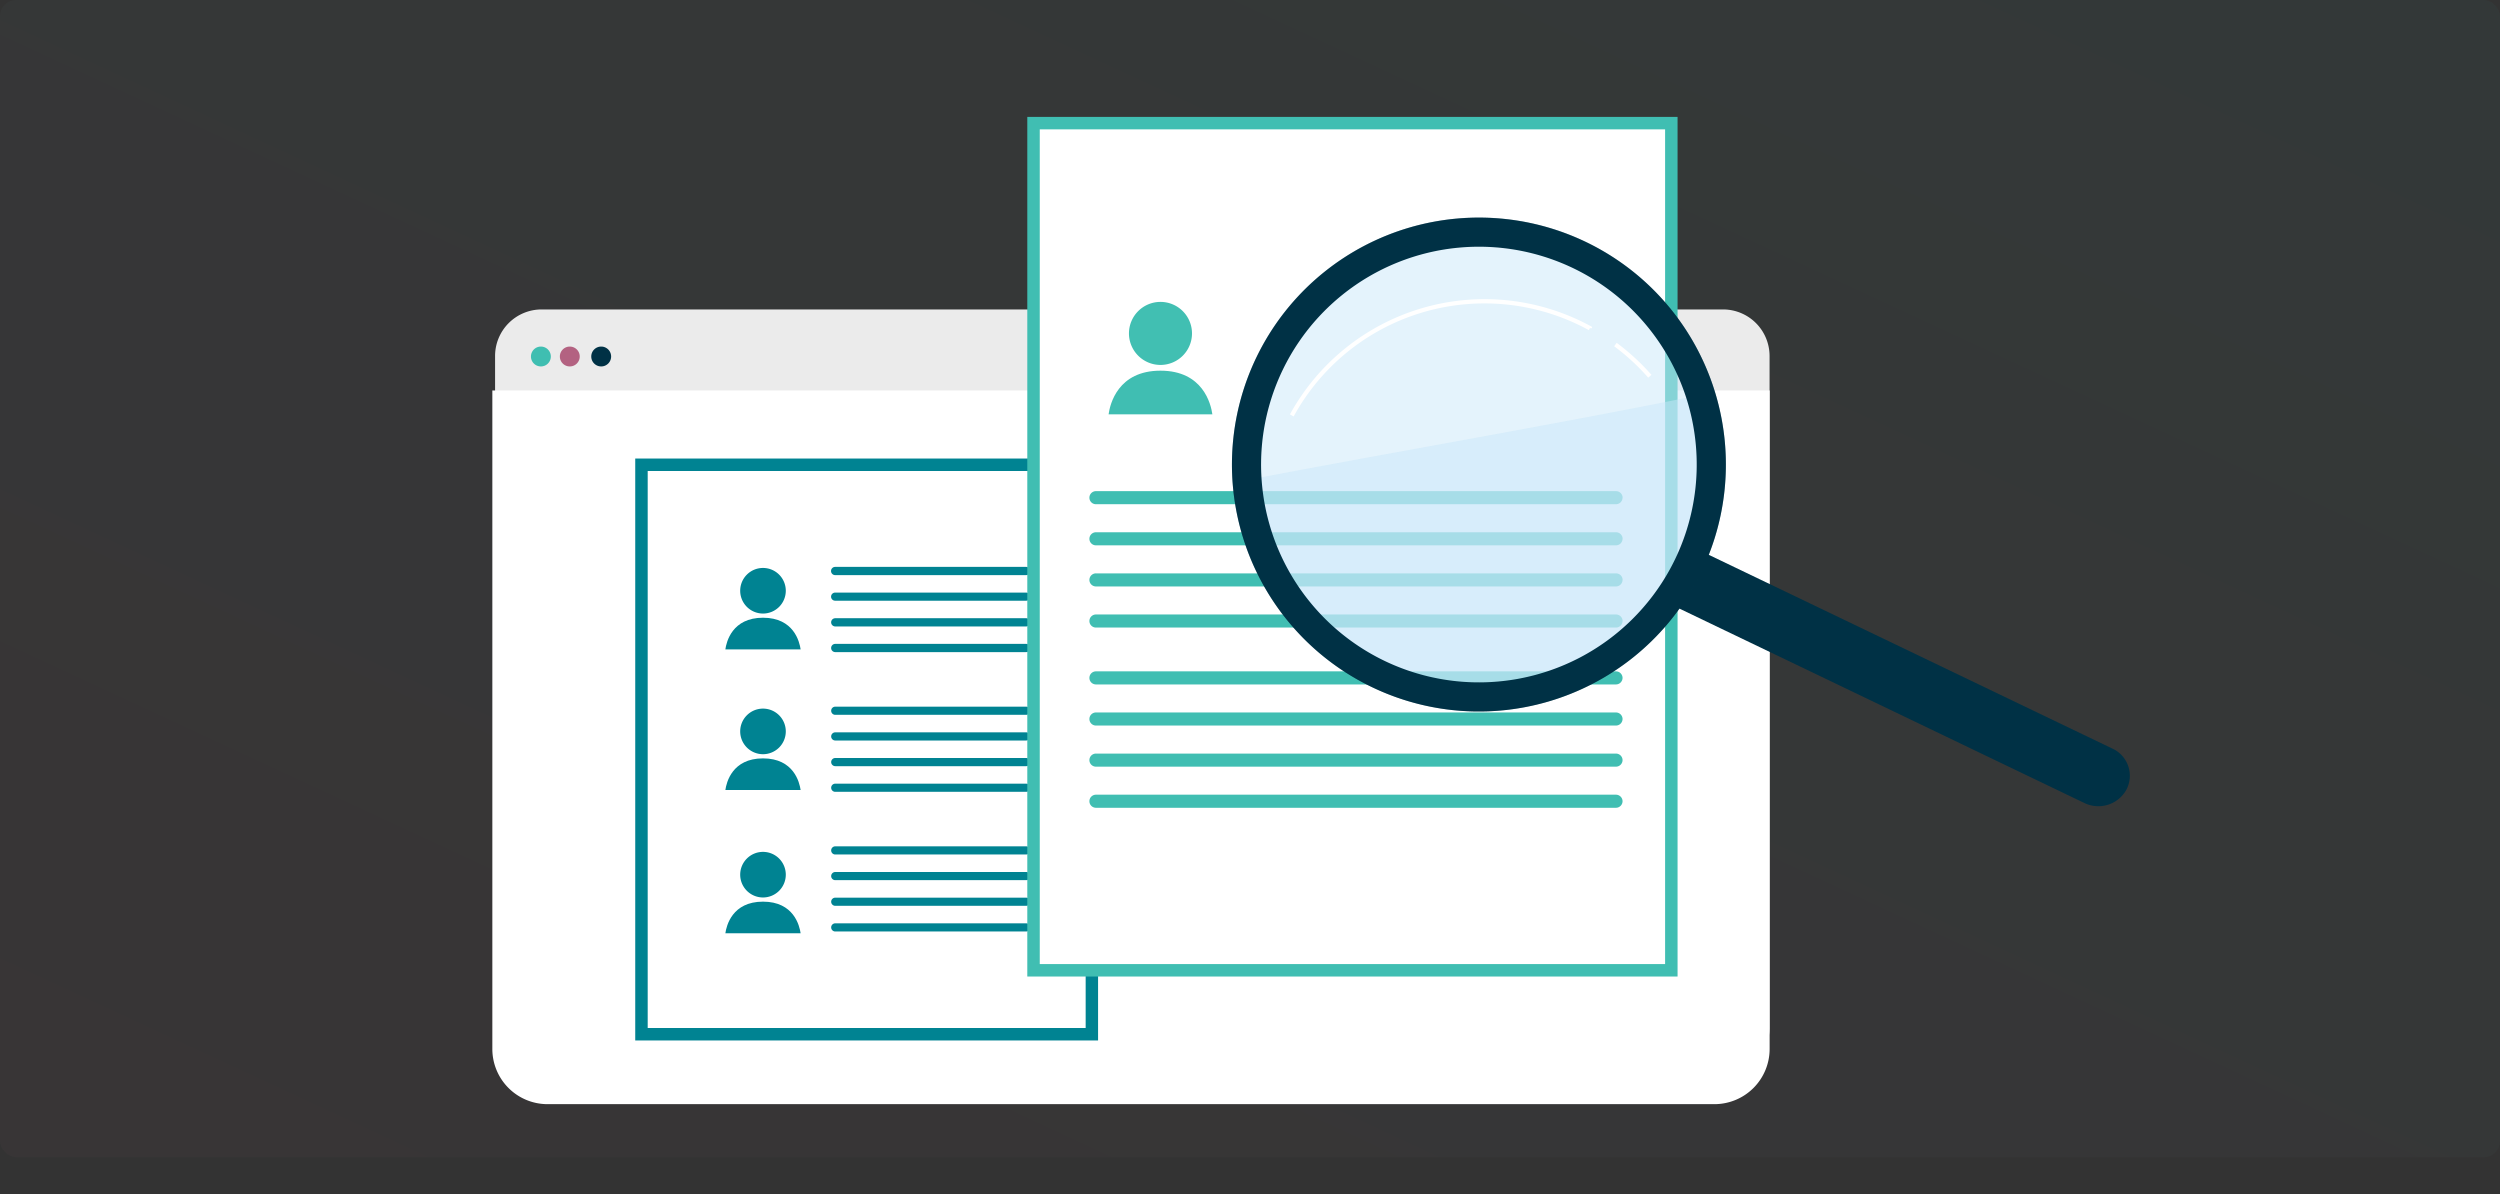 <svg xmlns="http://www.w3.org/2000/svg" xmlns:xlink="http://www.w3.org/1999/xlink" width="929" height="443.824" viewBox="0 0 929 443.824">
  <rect x="0" y="0" width="929" height="443.824" fill="#333333" stroke="none"/>
  <defs>
    <linearGradient id="linear-gradient" x1="0.008" y1="0.988" x2="1" y2="0.013" gradientUnits="objectBoundingBox">
      <stop offset="0" stop-color="#b56183"/>
      <stop offset="1" stop-color="#35c4b5"/>
    </linearGradient>
    <clipPath id="clip-path">
      <rect id="Rectangle_5854" data-name="Rectangle 5854" width="166.177" height="166.177" fill="none"/>
    </clipPath>
    <clipPath id="clip-path-2">
      <rect id="Rectangle_5855" data-name="Rectangle 5855" width="174.44" height="111.687" fill="none"/>
    </clipPath>
    <clipPath id="clip-path-3">
      <rect id="Rectangle_5856" data-name="Rectangle 5856" width="183.584" height="183.584" fill="none"/>
    </clipPath>
  </defs>
  <g id="Group_32478" data-name="Group 32478" transform="translate(-801 -998)">
    <rect id="Rectangle_5475" data-name="Rectangle 5475" width="929" height="430" rx="6" transform="translate(801 998)" opacity="0.038" fill="url(#linear-gradient)"/>
    <g id="_22-12-05_Everything_You_Need_to_Know_About_eDiscovery_for_Internal_Investigations_-01" data-name="22-12-05 Everything You Need to Know About eDiscovery for Internal Investigations -01" transform="translate(882.15 1013.66)">
      <g id="Group_32368" data-name="Group 32368" transform="translate(56.85 22.34)">
        <g id="Path_45363" data-name="Path 45363" transform="translate(45.971 76.989)">
          <path id="Path_45793" data-name="Path 45793" d="M93.932,55.6H533.111a17.3,17.3,0,0,1,17.2,17.407V322.469a17.314,17.314,0,0,1-17.2,17.407H93.932A17.333,17.333,0,0,1,76.71,322.469V73.007A17.3,17.3,0,0,1,93.932,55.6Z" transform="translate(-76.71 -55.6)" fill="#ebebeb"/>
        </g>
        <g id="Rectangle_5451" data-name="Rectangle 5451" transform="translate(44.953 107.104)">
          <path id="Path_45794" data-name="Path 45794" d="M76.293,68.61H550.912V313.3A20.518,20.518,0,0,1,530.4,333.812H96.779A20.518,20.518,0,0,1,76.27,313.3V68.61Z" transform="translate(-76.27 -68.61)" fill="#fff"/>
        </g>
        <g id="Path_45364" data-name="Path 45364" transform="translate(81.688 90.785)">
          <path id="Path_45795" data-name="Path 45795" d="M99.547,65.264a3.692,3.692,0,1,1,0-.023v.023" transform="translate(-92.14 -61.56)" fill="#003145"/>
        </g>
        <g id="Path_45365" data-name="Path 45365" transform="translate(59.281 90.785)">
          <path id="Path_45796" data-name="Path 45796" d="M89.867,65.264a3.692,3.692,0,1,1,0-.023v.023" transform="translate(-82.46 -61.56)" fill="#3fbeb1"/>
        </g>
        <g id="Path_45366" data-name="Path 45366" transform="translate(70.022 90.785)">
          <path id="Path_45797" data-name="Path 45797" d="M94.507,65.264a3.692,3.692,0,1,1,0-.023v.023" transform="translate(-87.1 -61.56)" fill="#b36281"/>
        </g>
        <g id="Rectangle_5453" data-name="Rectangle 5453" transform="translate(98.053 132.404)">
          <rect id="Rectangle_5848" data-name="Rectangle 5848" width="167.357" height="211.615" transform="translate(2.315 2.315)" fill="#fff"/>
          <path id="Path_45798" data-name="Path 45798" d="M271.22,295.762H99.21V79.54H271.2V295.785Zm-167.357-4.63H266.59V84.17H103.84V291.155Z" transform="translate(-99.21 -79.54)" fill="#008392"/>
        </g>
        <g id="Rectangle_5454" data-name="Rectangle 5454" transform="translate(124.349 168.491)">
          <rect id="Rectangle_5849" data-name="Rectangle 5849" width="39.073" height="39.999" fill="#fff"/>
        </g>
        <g id="Rectangle_5456" data-name="Rectangle 5456" transform="translate(124.349 220.388)">
          <rect id="Rectangle_5850" data-name="Rectangle 5850" width="39.073" height="39.999" fill="#fff"/>
        </g>
        <g id="Rectangle_5458" data-name="Rectangle 5458" transform="translate(124.349 272.308)">
          <rect id="Rectangle_5851" data-name="Rectangle 5851" width="39.073" height="39.999" fill="#fff"/>
        </g>
        <g id="Path_45374" data-name="Path 45374" transform="translate(170.852 172.658)">
          <path id="Path_45799" data-name="Path 45799" d="M204.64,98.458a1.526,1.526,0,0,1-1.528,1.528H132.188a1.528,1.528,0,1,1,0-3.055h70.924a1.521,1.521,0,0,1,1.528,1.5h0" transform="translate(-130.66 -96.93)" fill="#008392"/>
        </g>
        <g id="Path_45375" data-name="Path 45375" transform="translate(170.829 182.218)">
          <path id="Path_45800" data-name="Path 45800" d="M204.653,102.565a1.507,1.507,0,0,1-1.528,1.5H132.2a1.505,1.505,0,1,1-.093-3.009h71.017a1.521,1.521,0,0,1,1.528,1.5h0" transform="translate(-130.65 -101.06)" fill="#008392"/>
        </g>
        <g id="Path_45376" data-name="Path 45376" transform="translate(170.852 191.732)">
          <path id="Path_45801" data-name="Path 45801" d="M204.64,106.7a1.526,1.526,0,0,1-1.528,1.528H132.188a1.528,1.528,0,1,1,0-3.056h70.924a1.521,1.521,0,0,1,1.528,1.5h0" transform="translate(-130.66 -105.17)" fill="#008392"/>
        </g>
        <g id="Path_45377" data-name="Path 45377" transform="translate(170.852 201.268)">
          <path id="Path_45802" data-name="Path 45802" d="M204.64,110.818a1.526,1.526,0,0,1-1.528,1.528H132.188a1.528,1.528,0,1,1,0-3.056h70.924a1.521,1.521,0,0,1,1.528,1.5h0" transform="translate(-130.66 -109.29)" fill="#008392"/>
        </g>
        <g id="Path_45378" data-name="Path 45378" transform="translate(170.876 224.601)">
          <path id="Path_45803" data-name="Path 45803" d="M204.627,120.875A1.526,1.526,0,0,1,203.1,122.4H132.175a1.516,1.516,0,0,1,0-3.032H203.1a1.521,1.521,0,0,1,1.528,1.5h0" transform="translate(-130.67 -119.37)" fill="#008392"/>
        </g>
        <g id="Path_45379" data-name="Path 45379" transform="translate(170.876 234.138)">
          <path id="Path_45804" data-name="Path 45804" d="M204.627,124.995a1.526,1.526,0,0,1-1.528,1.528H132.175a1.516,1.516,0,0,1,0-3.032H203.1a1.521,1.521,0,0,1,1.528,1.5h0" transform="translate(-130.67 -123.49)" fill="#008392"/>
        </g>
        <g id="Path_45380" data-name="Path 45380" transform="translate(170.876 243.675)">
          <path id="Path_45805" data-name="Path 45805" d="M204.627,129.115a1.526,1.526,0,0,1-1.528,1.528H132.175a1.516,1.516,0,0,1,0-3.032H203.1a1.521,1.521,0,0,1,1.528,1.5h0" transform="translate(-130.67 -127.61)" fill="#008392"/>
        </g>
        <g id="Path_45381" data-name="Path 45381" transform="translate(170.876 253.212)">
          <path id="Path_45806" data-name="Path 45806" d="M204.627,133.235a1.526,1.526,0,0,1-1.528,1.528H132.175a1.516,1.516,0,0,1,0-3.032H203.1a1.521,1.521,0,0,1,1.528,1.5h0" transform="translate(-130.67 -131.73)" fill="#008392"/>
        </g>
        <g id="Path_45382" data-name="Path 45382" transform="translate(170.875 276.498)">
          <path id="Path_45807" data-name="Path 45807" d="M204.627,143.295a1.526,1.526,0,0,1-1.528,1.528H132.175a1.516,1.516,0,0,1,0-3.032H203.1a1.526,1.526,0,0,1,1.528,1.528" transform="translate(-130.67 -141.79)" fill="#008392"/>
        </g>
        <g id="Path_45383" data-name="Path 45383" transform="translate(170.876 286.035)">
          <path id="Path_45808" data-name="Path 45808" d="M204.627,147.415a1.526,1.526,0,0,1-1.528,1.528H132.175a1.516,1.516,0,0,1,0-3.032H203.1a1.521,1.521,0,0,1,1.528,1.5h0" transform="translate(-130.67 -145.91)" fill="#008392"/>
        </g>
        <g id="Path_45384" data-name="Path 45384" transform="translate(170.876 295.572)">
          <path id="Path_45809" data-name="Path 45809" d="M204.627,151.535a1.526,1.526,0,0,1-1.528,1.528H132.175a1.516,1.516,0,0,1,0-3.032H203.1a1.521,1.521,0,0,1,1.528,1.5h0" transform="translate(-130.67 -150.03)" fill="#008392"/>
        </g>
        <g id="Path_45385" data-name="Path 45385" transform="translate(170.876 305.109)">
          <path id="Path_45810" data-name="Path 45810" d="M204.627,155.655a1.526,1.526,0,0,1-1.528,1.528H132.175a1.516,1.516,0,0,1,0-3.032H203.1a1.521,1.521,0,0,1,1.528,1.5h0" transform="translate(-130.67 -154.15)" fill="#008392"/>
        </g>
        <g id="Group_31942" data-name="Group 31942" transform="translate(243.744 5.44)">
          <g id="Group_32360" data-name="Group 32360">
            <rect id="Rectangle_5852" data-name="Rectangle 5852" width="237.008" height="314.807" transform="translate(2.338 2.315)" fill="#fff"/>
            <path id="Path_45811" data-name="Path 45811" d="M403.788,344.127H162.15V24.69H403.788ZM166.78,339.5H399.158V29.32H166.78Z" transform="translate(-162.15 -24.69)" fill="#40beb2"/>
          </g>
        </g>
        <g id="Rectangle_5463" data-name="Rectangle 5463" transform="translate(261.29 62.059)">
          <rect id="Rectangle_5853" data-name="Rectangle 5853" width="62.591" height="64.096" fill="#fff"/>
        </g>
        <g id="Path_45388" data-name="Path 45388" transform="translate(335.825 68.748)">
          <path id="Path_45812" data-name="Path 45812" d="M320.423,54.471a2.43,2.43,0,0,1-2.431,2.43H204.361a2.43,2.43,0,1,1,0-4.861H317.992a2.43,2.43,0,0,1,2.431,2.43" transform="translate(-201.93 -52.04)" fill="#fff"/>
        </g>
        <g id="Path_45389" data-name="Path 45389" transform="translate(335.825 84.026)">
          <path id="Path_45813" data-name="Path 45813" d="M320.423,61.071a2.43,2.43,0,0,1-2.431,2.43H204.361a2.43,2.43,0,1,1,0-4.861H317.992a2.43,2.43,0,0,1,2.431,2.43" transform="translate(-201.93 -58.64)" fill="#fff"/>
        </g>
        <g id="Path_45390" data-name="Path 45390" transform="translate(335.825 99.303)">
          <path id="Path_45814" data-name="Path 45814" d="M320.423,67.671a2.43,2.43,0,0,1-2.431,2.431H204.361a2.431,2.431,0,0,1,0-4.861H317.992a2.43,2.43,0,0,1,2.431,2.431" transform="translate(-201.93 -65.24)" fill="#fff"/>
        </g>
        <g id="Path_45391" data-name="Path 45391" transform="translate(335.825 114.581)">
          <path id="Path_45815" data-name="Path 45815" d="M320.423,74.271a2.43,2.43,0,0,1-2.431,2.431H204.361a2.431,2.431,0,0,1,0-4.861H317.992a2.43,2.43,0,0,1,2.431,2.431" transform="translate(-201.93 -71.84)" fill="#fff"/>
        </g>
        <g id="Path_45392" data-name="Path 45392" transform="translate(266.822 144.51)">
          <path id="Path_45816" data-name="Path 45816" d="M370.24,87.2a2.455,2.455,0,0,1-2.477,2.431H174.6a2.431,2.431,0,1,1,0-4.861h193.19a2.455,2.455,0,0,1,2.477,2.431" transform="translate(-172.12 -84.77)" fill="#40beb2"/>
        </g>
        <g id="Path_45393" data-name="Path 45393" transform="translate(266.822 159.788)">
          <path id="Path_45817" data-name="Path 45817" d="M370.24,93.8a2.455,2.455,0,0,1-2.477,2.431H174.6a2.431,2.431,0,1,1,0-4.861h193.19a2.455,2.455,0,0,1,2.477,2.43" transform="translate(-172.12 -91.37)" fill="#40beb2"/>
        </g>
        <g id="Path_45394" data-name="Path 45394" transform="translate(266.822 175.065)">
          <path id="Path_45818" data-name="Path 45818" d="M370.24,100.4a2.455,2.455,0,0,1-2.477,2.431H174.6a2.431,2.431,0,1,1,0-4.861h193.19a2.455,2.455,0,0,1,2.477,2.431" transform="translate(-172.12 -97.97)" fill="#40beb2"/>
        </g>
        <g id="Path_45395" data-name="Path 45395" transform="translate(266.822 190.343)">
          <path id="Path_45819" data-name="Path 45819" d="M370.24,107a2.455,2.455,0,0,1-2.477,2.43H174.6a2.431,2.431,0,1,1,0-4.861h193.19A2.455,2.455,0,0,1,370.264,107" transform="translate(-172.12 -104.57)" fill="#40beb2"/>
        </g>
        <g id="Path_45396" data-name="Path 45396" transform="translate(266.822 211.476)">
          <path id="Path_45820" data-name="Path 45820" d="M370.24,116.131a2.455,2.455,0,0,1-2.477,2.431H174.6a2.431,2.431,0,1,1,0-4.861H367.764a2.455,2.455,0,0,1,2.477,2.431" transform="translate(-172.12 -113.7)" fill="#40beb2"/>
        </g>
        <g id="Path_45397" data-name="Path 45397" transform="translate(266.822 226.754)">
          <path id="Path_45821" data-name="Path 45821" d="M370.24,122.73a2.455,2.455,0,0,1-2.477,2.431H174.6a2.431,2.431,0,1,1,0-4.861H367.764a2.455,2.455,0,0,1,2.477,2.43" transform="translate(-172.12 -120.3)" fill="#40beb2"/>
        </g>
        <g id="Path_45398" data-name="Path 45398" transform="translate(266.822 242.031)">
          <path id="Path_45822" data-name="Path 45822" d="M370.24,129.331a2.455,2.455,0,0,1-2.477,2.431H174.6a2.431,2.431,0,1,1,0-4.861H367.764a2.455,2.455,0,0,1,2.477,2.43" transform="translate(-172.12 -126.9)" fill="#40beb2"/>
        </g>
        <g id="Path_45399" data-name="Path 45399" transform="translate(266.822 257.309)">
          <path id="Path_45823" data-name="Path 45823" d="M370.24,135.931a2.455,2.455,0,0,1-2.477,2.43H174.6a2.431,2.431,0,1,1,0-4.861H367.764a2.455,2.455,0,0,1,2.477,2.431" transform="translate(-172.12 -133.5)" fill="#40beb2"/>
        </g>
        <g id="Path_45400" data-name="Path 45400" transform="translate(298.558 34.073)">
          <path id="Path_45824" data-name="Path 45824" d="M304.323,39.491a2.43,2.43,0,0,1-2.43,2.43H188.261a2.43,2.43,0,0,1,0-4.861H301.892a2.43,2.43,0,0,1,2.43,2.43" transform="translate(-185.83 -37.06)" fill="#fff"/>
        </g>
        <g id="Rectangle_5465" data-name="Rectangle 5465" transform="translate(481.84 166.292)">
          <path id="Path_45825" data-name="Path 45825" d="M265.01,114.018,276.237,94.18l153.908,73.887a11.1,11.1,0,0,1,5.046,15.532h0a11.893,11.893,0,0,1-15.439,4.7L265.033,114.018Z" transform="translate(-265.01 -94.18)" fill="#003145"/>
        </g>
        <g id="Group_31948" data-name="Group 31948" transform="translate(328.464 51.503)" opacity="0.5">
          <g id="Group_31947" data-name="Group 31947">
            <g id="Group_32361" data-name="Group 32361" clip-path="url(#clip-path)">
              <g id="Group_31946" data-name="Group 31946" transform="translate(0.001 -0.009)">
                <g id="Path_45401" data-name="Path 45401">
                  <path id="Path_45826" data-name="Path 45826" d="M321.709,54.8A83.074,83.074,0,1,1,208.957,87.812,83.075,83.075,0,0,1,321.709,54.8h0" transform="translate(-198.751 -44.586)" fill="#cae7f9"/>
                </g>
              </g>
            </g>
          </g>
        </g>
        <g id="Group_31951" data-name="Group 31951" transform="translate(324.853 107.937)" opacity="0.5">
          <g id="Group_31950" data-name="Group 31950">
            <g id="Group_32362" data-name="Group 32362" clip-path="url(#clip-path-2)">
              <g id="Group_31949" data-name="Group 31949" transform="translate(-0.023 0.023)">
                <g id="Path_45402" data-name="Path 45402">
                  <path id="Path_45827" data-name="Path 45827" d="M197.2,101.479c8.287,51.8,53.749,86.549,101.549,77.568S378.588,120.784,370.3,68.98h0c-57.545,11.736-115.437,21.481-173.121,32.5" transform="translate(-197.18 -68.98)" fill="#cae7f9"/>
                </g>
              </g>
            </g>
          </g>
        </g>
        <g id="Path_45403" data-name="Path 45403" transform="translate(319.776 42.843)">
          <path id="Path_45828" data-name="Path 45828" d="M206.278,88.582A91.77,91.77,0,1,0,330.835,52.125h0A91.787,91.787,0,0,0,206.278,88.582M357.8,171.474A80.945,80.945,0,1,1,325.627,61.615h0A80.966,80.966,0,0,1,357.8,171.474" transform="translate(-194.996 -40.848)" fill="#003145"/>
        </g>
        <g id="Group_31954" data-name="Group 31954" transform="translate(319.784 42.823)" opacity="0.3">
          <g id="Group_31953" data-name="Group 31953">
            <g id="Group_32363" data-name="Group 32363" clip-path="url(#clip-path-3)">
              <g id="Group_31952" data-name="Group 31952" transform="translate(-0.004 -0.004)">
                <g id="Path_45404" data-name="Path 45404">
                  <path id="Path_45829" data-name="Path 45829" d="M206.275,88.572A91.77,91.77,0,1,0,330.832,52.115h0A91.787,91.787,0,0,0,206.275,88.572M358.54,171.857a81.779,81.779,0,1,1-32.5-110.993h0a81.779,81.779,0,0,1,32.5,110.993" transform="translate(-194.998 -40.838)" fill="#003145"/>
                </g>
              </g>
            </g>
          </g>
        </g>
        <g id="Path_45406" data-name="Path 45406" transform="translate(461.818 89.396)">
          <path id="Path_45830" data-name="Path 45830" d="M269.022,73.9A80.571,80.571,0,0,0,256.36,62.233l.949-1.273a83.9,83.9,0,0,1,12.916,11.9Z" transform="translate(-256.36 -60.96)" fill="#fff"/>
        </g>
        <g id="Path_45407" data-name="Path 45407" transform="translate(341.335 73.145)">
          <path id="Path_45831" data-name="Path 45831" d="M205.7,97.551l-1.389-.764A82.513,82.513,0,0,1,316.159,64.033l.417.231v.486h-.81l-.37.718a80.835,80.835,0,0,0-109.72,32.106Z" transform="translate(-204.31 -53.939)" fill="#fff"/>
        </g>
        <rect id="Rectangle_5857" data-name="Rectangle 5857" width="631.698" height="405.824" fill="none"/>
        <rect id="Rectangle_5858" data-name="Rectangle 5858" width="631.698" height="405.824" fill="none"/>
        <g id="Group_32364" data-name="Group 32364" transform="translate(273.952 74.188)">
          <path id="Path_45832" data-name="Path 45832" d="M178.47,66.1a11.713,11.713,0,1,1,11.713,11.713A11.726,11.726,0,0,1,178.47,66.1Z" transform="translate(-170.901 -54.39)" fill="#41bfb2"/>
          <path id="Path_45833" data-name="Path 45833" d="M175.2,81.656c.532-3.866,3.5-16.226,19.282-16.226s18.726,12.338,19.282,16.226Z" transform="translate(-175.2 -39.875)" fill="#40beb2"/>
        </g>
        <g id="Group_32365" data-name="Group 32365" transform="translate(131.548 173.051)">
          <path id="Path_45834" data-name="Path 45834" d="M116.06,105.572a8.472,8.472,0,1,1,8.472,8.472,8.476,8.476,0,0,1-8.472-8.472Z" transform="translate(-110.551 -97.1)" fill="#008392"/>
          <path id="Path_45835" data-name="Path 45835" d="M113.68,116.849c.394-2.8,2.523-11.759,13.981-11.759s13.564,8.935,13.981,11.759H113.7Z" transform="translate(-113.68 -86.595)" fill="#008392"/>
        </g>
        <g id="Group_32366" data-name="Group 32366" transform="translate(131.548 225.319)">
          <path id="Path_45836" data-name="Path 45836" d="M116.06,128.152a8.472,8.472,0,1,1,8.472,8.472,8.476,8.476,0,0,1-8.472-8.472Z" transform="translate(-110.551 -119.68)" fill="#008392"/>
          <path id="Path_45837" data-name="Path 45837" d="M113.68,139.429c.394-2.8,2.523-11.759,13.981-11.759s13.564,8.935,13.981,11.759H113.7Z" transform="translate(-113.68 -109.175)" fill="#008392"/>
        </g>
        <g id="Group_32367" data-name="Group 32367" transform="translate(131.548 278.558)">
          <path id="Path_45838" data-name="Path 45838" d="M116.06,151.152a8.472,8.472,0,1,1,8.472,8.472,8.476,8.476,0,0,1-8.472-8.472Z" transform="translate(-110.551 -142.68)" fill="#008392"/>
          <path id="Path_45839" data-name="Path 45839" d="M113.68,162.429c.394-2.8,2.523-11.759,13.981-11.759s13.564,8.935,13.981,11.759H113.7Z" transform="translate(-113.68 -132.175)" fill="#008392"/>
        </g>
      </g>
    </g>
  </g>
</svg>
